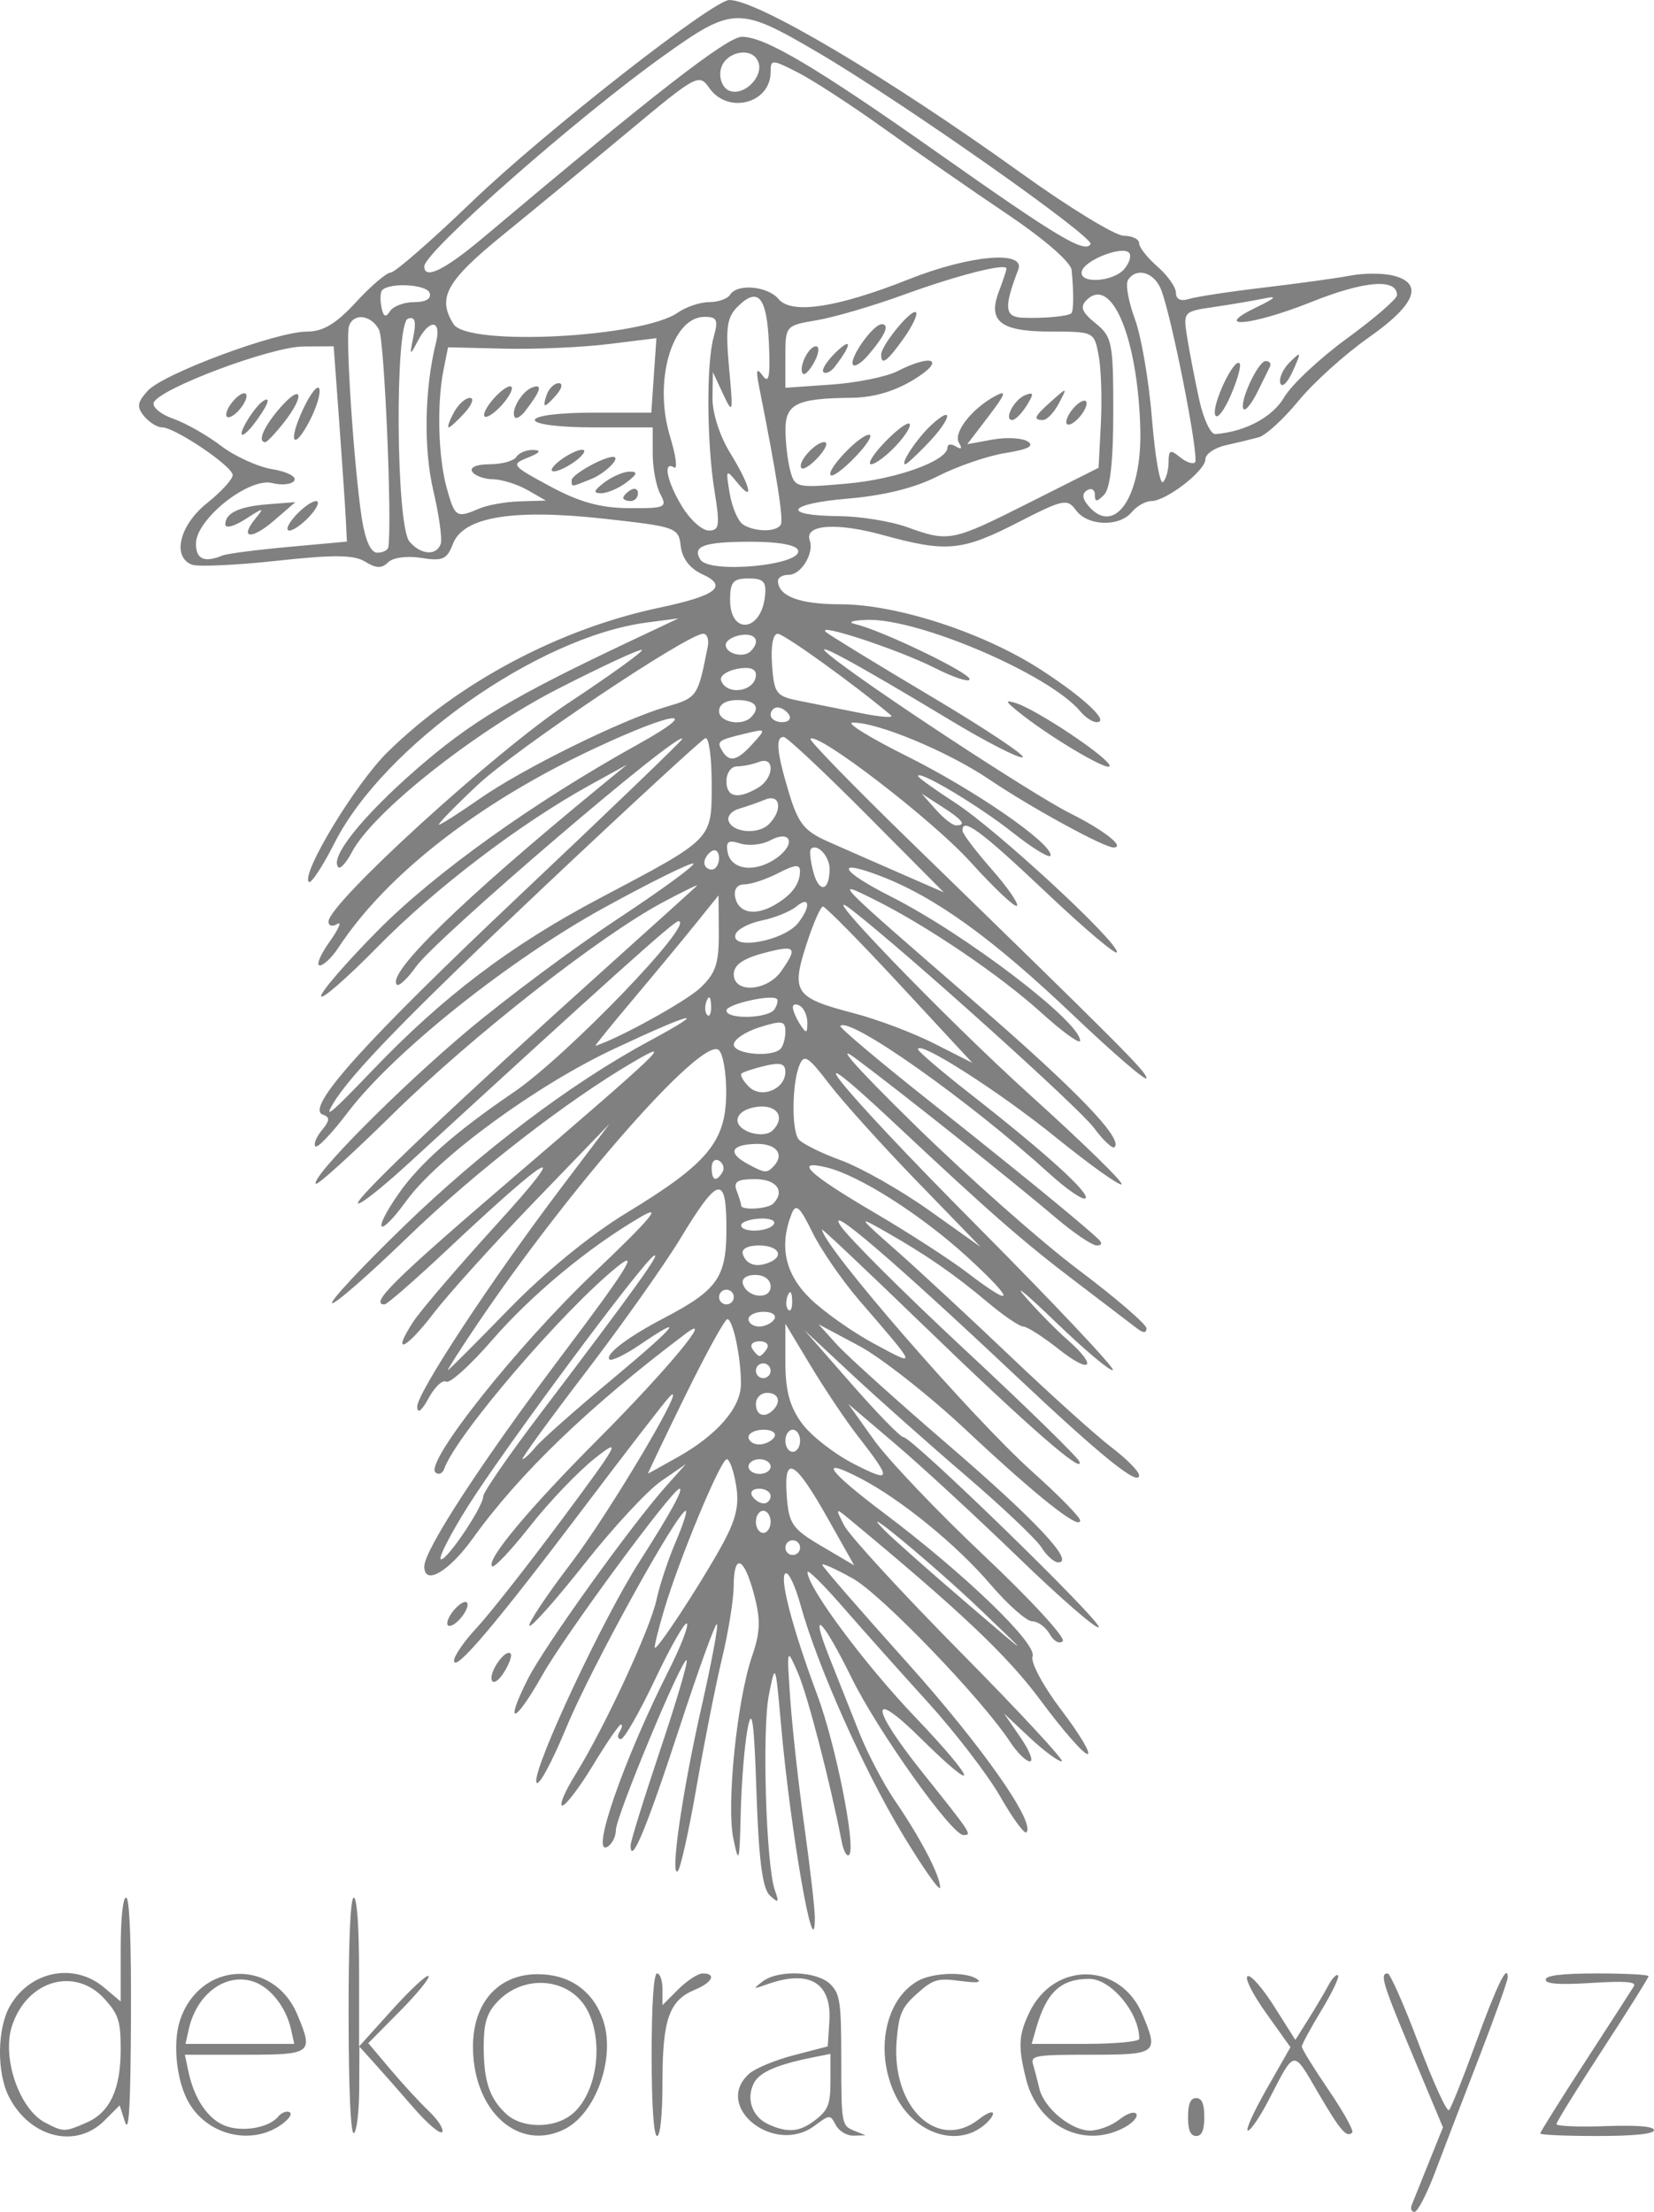 <?xml version="1.0" encoding="UTF-8"?>
<svg xmlns="http://www.w3.org/2000/svg" width="79.171mm" height="105.861mm" viewBox="-430.538 139.686 79.171 105.861">
    <path transform="matrix(-1,0,0,1,0,0)" style="stroke:none;fill:#808080;fill-rule:evenodd" d="M361.853,243.667C361.462,242.633,360.518,240.173,359.756,238.201C358.993,236.228,358.369,234.484,358.369,234.324C358.369,233.624,358.898,234.717,359.911,237.507C360.506,239.148,361.077,240.574,361.179,240.678C361.281,240.781,361.934,239.351,362.631,237.501C363.328,235.65,363.997,234.136,364.116,234.136C364.505,234.136,364.357,234.619,362.902,238.088L361.469,241.503L362.153,243.201C362.529,244.135,362.894,245.045,362.965,245.223C363.035,245.401,362.974,245.547,362.829,245.547C362.683,245.547,362.244,244.701,361.853,243.667z"/>
    <path transform="matrix(-1,0,0,1,0,0)" style="stroke:none;fill:#808080;fill-rule:evenodd" d="M351.367,241.638C351.367,241.455,352.163,241.389,353.702,241.444C354.986,241.49,356.036,241.446,356.036,241.346C356.036,241.246,355.043,239.642,353.831,237.782C352.619,235.921,351.627,234.339,351.627,234.267C351.627,234.195,352.735,234.136,354.09,234.136C355.763,234.136,356.554,234.231,356.554,234.432C356.554,234.641,355.909,234.687,354.352,234.59C352.743,234.49,352.198,234.533,352.329,234.748C352.427,234.911,353.477,236.535,354.661,238.359C355.845,240.182,356.813,241.728,356.813,241.795C356.813,241.862,355.588,241.916,354.09,241.916C352.328,241.916,351.367,241.818,351.367,241.638z"/>
    <path transform="matrix(-1,0,0,1,0,0)" style="stroke:none;fill:#808080;fill-rule:evenodd" d="M365.811,241.75C365.727,241.667,366.236,240.751,366.942,239.716C367.647,238.681,368.225,237.746,368.225,237.64C368.225,237.533,367.803,236.752,367.289,235.905C366.774,235.058,366.415,234.303,366.49,234.228C366.565,234.153,366.771,234.364,366.948,234.697C367.124,235.03,367.554,235.756,367.901,236.31L368.534,237.317L369.549,235.713C370.107,234.83,370.679,234.18,370.822,234.268C370.968,234.358,370.58,235.129,369.925,236.047L368.769,237.667L369.906,239.662C370.532,240.759,370.936,241.657,370.805,241.657C370.673,241.657,370.219,240.986,369.795,240.166C368.545,237.748,368.659,237.766,367.473,239.797C366.381,241.666,366.08,242.02,365.811,241.75z"/>
    <path transform="matrix(-1,0,0,1,0,0)" style="stroke:none;fill:#808080;fill-rule:evenodd" d="M372.893,241.008C372.893,240.375,373.01,240.101,373.282,240.101C373.553,240.101,373.671,240.375,373.671,241.008C373.671,241.642,373.553,241.916,373.282,241.916C373.01,241.916,372.893,241.642,372.893,241.008z"/>
    <path transform="matrix(-1,0,0,1,0,0)" style="stroke:none;fill:#808080;fill-rule:evenodd" d="M376.71,241.504C376.314,241.289,376.059,241,376.145,240.862C376.234,240.718,376.584,240.833,376.966,241.134C377.331,241.421,377.956,241.657,378.354,241.657C379.265,241.657,380.563,240.585,380.787,239.648C380.88,239.255,381.018,238.73,381.092,238.48C381.214,238.067,380.968,238.026,378.356,238.026C375.145,238.026,375.07,237.969,375.844,236.116C376.904,233.578,380.091,233.524,381.277,236.025C381.787,237.099,381.812,237.653,381.42,239.208C380.852,241.464,378.632,242.547,376.71,241.504M380.943,236.765C380.445,235.031,379.763,234.395,378.401,234.395C377.359,234.395,376.005,236.018,376.005,237.265C376.005,237.399,377.156,237.507,378.58,237.507L381.155,237.507L380.943,236.765"/>
    <path transform="matrix(-1,0,0,1,0,0)" style="stroke:none;fill:#808080;fill-rule:evenodd" d="M383.583,241.512C383.266,241.29,383.007,240.99,383.007,240.845C383.007,240.7,383.315,240.824,383.69,241.119C385.66,242.669,387.883,240.534,387.619,237.348C387.513,236.074,387.375,235.756,386.64,235.1C385.874,234.415,385.659,234.352,384.59,234.493C383.768,234.602,383.517,234.572,383.785,234.397C384.331,234.042,385.875,234.091,386.589,234.487C388.176,235.368,388.681,237.894,387.681,239.96C386.834,241.709,384.907,242.439,383.583,241.512z"/>
    <path transform="matrix(-1,0,0,1,0,0)" style="stroke:none;fill:#808080;fill-rule:evenodd" d="M389.685,241.649C390.245,241.424,390.269,241.287,390.269,238.294C390.269,235.519,390.326,235.116,390.787,234.655C391.42,234.021,393.298,233.948,394.044,234.526C394.514,234.891,394.499,234.899,393.818,234.656C391.798,233.934,390.719,234.578,390.839,236.431L390.917,237.626L392.543,238.05C393.438,238.283,394.401,238.683,394.683,238.939C396.419,240.51,393.482,242.855,391.558,241.433C390.81,240.88,390.805,240.88,390.528,241.397C390.373,241.688,389.998,241.909,389.676,241.9L389.102,241.883L389.685,241.649M393.764,241.353C394.539,241,394.842,240.114,394.442,239.368C394.169,238.857,393.326,238.493,391.63,238.154L390.787,237.985L390.787,239.283C390.787,240.377,390.895,240.667,391.471,241.119C392.248,241.731,392.809,241.788,393.764,241.353"/>
    <path transform="matrix(-1,0,0,1,0,0)" style="stroke:none;fill:#808080;fill-rule:evenodd" d="M398.827,239.31C398.827,236.337,398.507,235.426,397.283,234.919C396.439,234.569,396.228,234.136,396.902,234.136C397.127,234.136,397.652,234.477,398.069,234.894L398.827,235.652L398.827,234.894C398.827,234.477,398.944,234.136,399.086,234.136C399.248,234.136,399.346,235.606,399.346,238.026C399.346,240.447,399.248,241.916,399.086,241.916C398.931,241.916,398.827,240.875,398.827,239.31z"/>
    <path transform="matrix(-1,0,0,1,0,0)" style="stroke:none;fill:#808080;fill-rule:evenodd" d="M403.503,241.584C402.014,240.831,401.072,238.181,401.661,236.398C402.068,235.164,402.995,234.378,404.243,234.211C406.428,233.918,407.909,235.318,407.898,237.668C407.884,240.746,405.698,242.695,403.503,241.584M406.315,240.854C407.109,240.114,407.385,239.284,407.385,237.635C407.385,236.559,407.252,236.087,406.802,235.572C405.524,234.111,403.214,234.309,402.393,235.951C401.61,237.52,402.002,239.964,403.187,240.896C404.048,241.573,405.565,241.553,406.315,240.854"/>
    <path transform="matrix(-1,0,0,1,0,0)" style="stroke:none;fill:#808080;fill-rule:evenodd" d="M409.37,241.722C409.287,241.587,409.576,241.138,410.012,240.724C410.448,240.31,411.279,239.409,411.857,238.721L412.91,237.472L411.394,235.94C410.561,235.098,409.945,234.342,410.027,234.26C410.109,234.179,410.89,234.904,411.763,235.871L413.35,237.63L413.35,234.067C413.35,231.902,413.45,230.505,413.606,230.505C413.766,230.505,413.858,232.635,413.852,236.218C413.847,239.765,413.75,241.873,413.597,241.779C413.461,241.695,413.347,240.729,413.343,239.632L413.335,237.637L412.629,238.42C412.241,238.851,411.383,239.825,410.723,240.585C410.062,241.345,409.454,241.856,409.37,241.722z"/>
    <path transform="matrix(-1,0,0,1,0,0)" style="stroke:none;fill:#808080;fill-rule:evenodd" d="M417.151,241.426C416.745,241.159,416.528,240.869,416.668,240.783C416.808,240.696,417.06,240.791,417.229,240.995C417.679,241.537,418.986,241.749,419.801,241.411C420.6,241.08,421.241,240.126,421.51,238.869L421.69,238.026L418.817,238.026C415.602,238.026,415.527,237.969,416.301,236.116C417.444,233.38,420.987,233.547,421.922,236.381C422.288,237.489,422.085,239.333,421.486,240.346C420.591,241.862,418.574,242.364,417.151,241.426M421.499,236.794C421.117,235.091,419.695,234.067,418.369,234.54C417.578,234.821,416.844,235.764,416.612,236.794L416.452,237.507L419.056,237.507L421.659,237.507L421.499,236.794"/>
    <path transform="matrix(-1,0,0,1,0,0)" style="stroke:none;fill:#808080;fill-rule:evenodd" d="M424.269,236.275C424.252,232.584,424.336,230.505,424.502,230.505C424.657,230.505,424.761,231.507,424.761,232.992L424.761,235.479L425.559,234.807C426.988,233.605,429.078,234.01,430.051,235.676C430.679,236.751,430.705,238.889,430.104,240.051C429.095,242.001,426.906,242.545,425.544,241.183L424.811,240.449L424.553,241.248C424.365,241.831,424.288,240.491,424.269,236.275M428.37,241.279C429.615,240.636,430.463,238.161,429.961,236.639C429.238,234.447,426.929,233.792,425.513,235.378C424.86,236.109,424.761,236.424,424.761,237.784C424.761,239.683,425.28,240.791,426.399,241.277C427.446,241.733,427.493,241.733,428.37,241.279"/>
    <path transform="matrix(-1,0,0,1,0,0)" style="stroke:none;fill:#808080;fill-rule:evenodd" d="M391.534,231.463C391.534,231.048,391.761,229.077,392.038,227.083C392.316,225.089,392.619,222.346,392.712,220.988C392.882,218.527,392.88,218.523,392.344,219.753C391.884,220.807,390.802,224.977,390.251,227.819C390.162,228.279,390.001,228.567,389.894,228.46C389.55,228.116,390.533,223.18,391.417,220.811C392.609,217.616,393.247,215.178,392.94,214.988C392.797,214.9,392.474,215.579,392.221,216.497C391.429,219.375,389.193,224.396,387.33,227.481C386.344,229.113,385.538,230.256,385.538,230.021C385.538,229.455,386.463,227.677,387.693,225.878C388.242,225.075,389.013,223.607,389.407,222.615C389.801,221.623,390.443,220.007,390.833,219.024C391.82,216.539,391.192,217.116,389.77,220C388.509,222.558,384.981,227.513,384.422,227.513C383.996,227.513,384.02,227.476,386.384,224.515C388.879,221.39,388.944,220.435,386.497,222.852C383.562,225.75,383.742,224.997,386.731,221.867C389.153,219.333,391.887,215.652,391.887,214.926C391.887,214.775,391.133,215.517,390.212,216.576C389.29,217.635,387.457,219.69,386.138,221.142C384.819,222.595,383.255,224.631,382.661,225.669C382.068,226.706,381.504,227.477,381.409,227.382C380.951,226.924,383.562,223.214,387.177,219.189C389.38,216.736,391.182,214.659,391.182,214.573C391.182,214.487,390.523,214.784,389.718,215.233C388.348,215.998,383.536,220.996,382.184,223.059C381.85,223.569,381.425,223.986,381.241,223.986C381.056,223.986,381.259,223.47,381.692,222.84L382.48,221.693L381.259,222.84C380.587,223.47,379.893,223.986,379.716,223.986C379.54,223.986,381.709,221.645,384.537,218.783C387.364,215.922,389.88,213.183,390.128,212.698C390.559,211.856,390.549,211.841,389.91,212.37C384.563,216.797,382.304,218.937,380.722,221.076C379.682,222.482,378.675,223.633,378.484,223.633C378.293,223.633,378.85,222.695,379.722,221.548C380.604,220.389,381.221,219.24,381.113,218.959C380.884,218.361,384.341,215.027,388.213,212.113C390.939,210.061,391.409,209.376,389.365,210.433C387.43,211.434,384.754,213.614,383.137,215.506C382.302,216.484,381.397,217.284,381.127,217.284C380.856,217.284,380.48,217.56,380.291,217.898C380.102,218.236,379.821,218.387,379.668,218.233C379.514,218.08,381.208,216.238,383.433,214.14C385.658,212.042,388.031,209.55,388.706,208.602L389.934,206.878L387.656,208.818C386.403,209.885,383.749,212.334,381.759,214.26C379.768,216.187,378.052,217.675,377.945,217.569C377.737,217.361,386.877,208.466,387.299,208.466C387.438,208.466,388.56,207.315,389.791,205.908L392.031,203.351L389.755,205.474C388.502,206.641,386.049,208.821,384.303,210.317C382.557,211.813,380.929,213.358,380.685,213.75C380.441,214.141,380.08,214.462,379.883,214.462C379.07,214.462,380.956,212.45,385.147,208.843C387.593,206.738,389.991,204.577,390.476,204.041L391.358,203.066L389.433,204.09C388.374,204.654,386.055,206.477,384.28,208.142C380.903,211.308,378.836,212.947,378.836,212.458C378.836,212.299,379.856,211.257,381.103,210.142C383.99,207.561,391.133,199.341,391.19,198.535C391.195,198.468,389.013,200.529,386.34,203.115C381.402,207.894,378.615,210.328,378.871,209.639C378.949,209.429,381.406,207.028,384.332,204.305C387.257,201.582,389.944,198.904,390.303,198.354C391.054,197.202,387.796,199.992,381.871,205.573C377.799,209.409,376.014,210.848,376.014,210.295C376.014,210.111,376.609,209.508,377.337,208.955C378.064,208.402,380.247,206.437,382.187,204.589C384.127,202.741,386.587,200.46,387.654,199.52C389.473,197.918,389.506,197.862,388.183,198.615C386.198,199.746,384.872,200.662,383.27,202.009C382.507,202.65,381.737,203.175,381.557,203.175C381.377,203.175,380.612,203.664,379.857,204.262C378.303,205.493,377.964,205.103,379.453,203.799C379.987,203.332,380.897,202.405,381.475,201.739C382.054,201.074,381.383,201.631,379.986,202.979C378.588,204.326,377.366,205.35,377.27,205.254C377.174,205.158,380.106,202.048,383.786,198.344C390.466,191.619,392.915,188.574,387.742,193.424C383.117,197.762,381.574,199.11,379.012,201.055C377.654,202.086,376.345,203.083,376.102,203.272C375.815,203.494,375.661,203.49,375.661,203.261C375.661,203.067,377.13,201.804,378.924,200.454C380.719,199.105,384.25,195.979,386.772,193.507C389.562,190.773,390.652,189.542,389.554,190.362C387.287,192.057,382.048,196.228,379.997,197.972C379.141,198.699,378.26,199.295,378.039,199.295C377.788,199.295,377.763,199.176,377.972,198.981C378.818,198.188,381.927,195.649,385.996,192.426C388.439,190.491,390.382,188.853,390.314,188.786C389.857,188.329,384.172,192.346,380.308,195.856C379.469,196.618,378.691,197.15,378.578,197.038C378.345,196.805,380.497,194.855,384.109,192.029C385.477,190.959,386.596,190.003,386.596,189.905C386.596,189.444,382.728,191.913,380.026,194.099C378.371,195.438,376.941,196.459,376.849,196.367C376.757,196.275,378.714,194.366,381.198,192.124C385.313,188.409,391.894,181.579,389.75,183.248C387.13,185.287,378.881,192.711,378.178,193.662C377.73,194.269,377.284,194.685,377.187,194.588C376.78,194.181,378.967,191.908,383.774,187.739C390.695,181.739,390.686,181.747,388.713,182.727C386.186,183.981,382.695,186.344,380.688,188.16C379.669,189.082,378.836,189.683,378.836,189.496C378.836,188.582,384.325,184.4,387.894,182.595C390.3,181.379,390.637,180.76,388.439,181.595C385.799,182.599,383.067,184.565,379.184,188.257C377.247,190.099,375.661,191.464,375.661,191.29C375.661,190.985,376.69,189.953,387.031,179.892C389.695,177.299,391.816,175.12,391.745,175.049C391.399,174.703,385.904,178.929,384.09,180.935C382.959,182.186,381.956,183.132,381.861,183.037C381.766,182.941,382.309,182.156,383.069,181.291C383.828,180.426,384.456,179.599,384.465,179.453C384.504,178.765,383.595,179.434,380.463,182.398C378.598,184.163,377.072,185.45,377.072,185.258C377.072,184.714,382.845,179.384,384.822,178.103C385.798,177.471,386.596,176.898,386.596,176.829C386.596,176.511,383.713,178.229,382.074,179.524C381.069,180.319,380.247,180.812,380.247,180.619C380.247,180.003,383.901,177.486,387.148,175.867C388.882,175.002,390.047,174.285,389.738,174.273C388.592,174.227,385.158,175.654,383.174,176.998C381.249,178.304,377.7,180.247,377.24,180.247C376.644,180.247,377.688,179.422,379.302,178.617C381.096,177.723,389.097,172.465,390.829,171.042C391.885,170.174,389.708,171.347,385.053,174.155C383.331,175.194,381.772,175.993,381.588,175.932C381.405,175.871,383.37,174.564,385.954,173.026C388.538,171.489,390.805,170.103,390.99,169.946C391.586,169.441,387.538,170.771,385.802,171.65C384.881,172.117,384.127,172.361,384.127,172.192C384.127,171.878,388.329,169.854,389.594,169.559C390.001,169.464,389.765,169.377,389.039,169.353C386.571,169.273,380.29,171.97,378.82,173.741C378.587,174.021,378.238,174.25,378.044,174.25C377.398,174.25,378.635,173.087,380.708,171.743C383.452,169.964,387.612,168.607,390.319,168.607C392.271,168.607,393.298,168.218,393.298,167.478C393.298,167.323,393.066,167.196,392.781,167.196C392.189,167.196,391.558,166.161,391.778,165.55C392.051,164.792,390.506,164.678,388.277,165.293C385.232,166.133,384.494,166.064,381.816,164.691C379.639,163.574,379.453,163.535,379.032,164.11C378.48,164.866,376.963,164.916,376.367,164.198C376.125,163.907,375.703,163.668,375.428,163.668C374.72,163.668,372.84,162.215,372.84,161.669C372.84,161.418,372.403,161.116,371.869,160.997C371.336,160.878,370.624,160.706,370.288,160.615C369.951,160.524,369.093,159.738,368.379,158.867C367.666,157.997,366.156,156.635,365.023,155.84C362.775,154.263,362.373,153.248,363.849,152.877C364.337,152.755,365.25,152.753,365.878,152.873C366.506,152.993,368.368,153.251,370.016,153.446C371.665,153.64,373.292,153.888,373.632,153.996C374.019,154.119,374.25,154.009,374.25,153.703C374.25,153.434,374.647,152.869,375.132,152.447C375.617,152.025,376.014,151.52,376.014,151.325C376.014,151.13,376.345,150.97,376.749,150.97C377.153,150.97,379.358,149.624,381.649,147.978C388.022,143.4,394.261,139.698,395.623,139.686C396.398,139.679,404.506,146.029,407.936,149.329C409.877,151.196,411.629,152.725,411.831,152.728C412.033,152.731,412.782,153.369,413.496,154.145C414.452,155.185,415.069,155.556,415.844,155.556C417.309,155.556,422.726,157.57,423.469,158.391C423.971,158.946,424.002,159.167,423.639,159.605C423.394,159.9,423.007,160.141,422.779,160.141C422.16,160.141,419.4,162.006,419.4,162.424C419.4,162.624,419.956,163.23,420.635,163.772C421.944,164.816,422.315,166.341,421.351,166.711C421.066,166.821,419.238,166.737,417.288,166.525C414.551,166.227,413.587,166.237,413.054,166.57C412.536,166.894,412.263,166.901,411.96,166.599C411.73,166.368,411.049,166.278,410.372,166.388C409.355,166.553,409.142,166.459,408.861,165.722C408.367,164.421,405.993,164.027,401.587,164.516C398.165,164.895,398.057,164.934,397.953,165.827C397.885,166.414,397.514,166.898,396.929,167.165C395.662,167.742,396.237,168.192,398.98,168.771C403.768,169.782,408.588,172.344,411.993,175.689C413.522,177.191,416.139,181.51,415.754,181.895C415.651,181.998,415.095,181.153,414.518,180.018C412.159,175.371,404.779,170.164,399.588,169.482L398.06,169.281L400.353,170.364C406.022,173.041,408.011,174.235,410.652,176.543C413.234,178.8,414.781,180.751,414.339,181.193C414.243,181.289,413.952,180.961,413.692,180.465C412.693,178.56,407.796,174.682,403.819,172.648C401.686,171.557,399.883,170.722,399.812,170.793C399.742,170.864,401.326,172.006,403.333,173.332C406.81,175.628,414.815,182.924,414.815,183.797C414.815,184.002,414.625,184.051,414.393,183.908C414.161,183.764,414.33,184.152,414.769,184.769C415.209,185.386,415.417,185.891,415.232,185.891C415.047,185.891,414.647,185.511,414.344,185.048C412.053,181.552,407.631,178.107,402.116,175.523C398.189,173.683,396.82,173.545,400,175.31C404.997,178.084,409.704,181.451,412.434,184.204C413.937,185.721,415.168,187.141,415.168,187.359C415.168,187.578,413.937,186.504,412.432,184.972C409.704,182.194,405.636,179.098,402.293,177.256L400.529,176.283L401.764,177.295C408.429,182.758,412.061,186.293,411.541,186.813C411.444,186.91,411.032,186.523,410.626,185.953C409.647,184.577,397.884,174.519,397.884,175.057C397.884,175.129,401.336,178.45,405.556,182.435C413.166,189.624,415.963,192.737,415.08,193.035C414.737,193.15,414.748,193.316,415.13,193.778C415.4,194.106,415.54,194.454,415.441,194.553C415.342,194.652,414.645,193.92,413.892,192.927C411.706,190.044,406.16,185.619,401.594,183.114C399.342,181.878,397.43,180.936,397.346,181.019C397.263,181.103,398.897,182.296,400.978,183.669C403.059,185.043,406.277,187.438,408.13,188.991C411.432,191.76,415.696,196.062,415.416,196.342C415.337,196.42,413.678,194.915,411.727,192.997C407.955,189.287,401.848,184.498,398.829,182.881C397.824,182.343,397.081,181.982,397.178,182.079C397.275,182.176,399.18,183.896,401.411,185.901C408.434,192.212,413.404,196.92,413.404,197.26C413.404,197.441,412.308,196.584,410.97,195.355C401.395,186.569,398.281,183.774,398.068,183.774C397.188,183.774,403.407,190.234,405.953,191.965C408.748,193.864,410.459,195.376,411.473,196.839C412.764,198.701,412.418,198.987,411.087,197.159C409.566,195.07,404.871,191.634,401.152,189.888C397.314,188.087,396.477,187.903,399.477,189.52C403.187,191.521,407.473,194.756,411.201,198.37C413.191,200.299,414.74,201.956,414.643,202.053C414.547,202.149,412.919,200.731,411.026,198.9C407.789,195.77,403.377,192.348,400.176,190.485C398.238,189.357,398.803,189.896,406.261,196.29C411.682,200.937,412.87,202.116,412.13,202.116C412.012,202.116,410.669,200.944,409.146,199.512C404.109,194.773,403.077,194.232,406.729,198.244C408.588,200.286,410.395,202.394,410.746,202.929C411.83,204.584,411.139,204.31,409.79,202.55C409.087,201.632,406.904,199.215,404.937,197.178L401.363,193.474L403.632,196.473C407.013,200.939,410.584,206.366,410.568,207.014C410.559,207.369,410.354,207.215,410.022,206.603C409.73,206.064,409.352,205.709,409.182,205.813C409.012,205.918,408.028,205.03,406.994,203.839C405.073,201.626,402.339,199.363,399.824,197.903C398.797,197.307,399.423,198.045,402.116,200.609C405.793,204.108,410.214,209.674,409.697,210.155C409.549,210.293,409.359,210.216,409.276,209.985C408.693,208.355,403.553,202.363,400.952,200.281C399.934,199.465,400.571,200.48,403.598,204.495C407.467,209.629,410.229,213.863,410.229,214.66C410.229,215.594,409.055,214.913,407.904,213.312C405.673,210.206,402.318,206.98,397.721,203.519C396.255,202.415,398.6,205.244,401.88,208.537C405.249,211.918,407.281,214.353,406.982,214.652C406.889,214.746,406.073,213.882,405.169,212.732C404.266,211.582,402.87,210.121,402.068,209.485C400.75,208.442,400.901,208.723,403.619,212.378C405.275,214.605,407.122,216.954,407.724,217.598C408.326,218.242,408.812,218.951,408.805,219.173C408.786,219.758,406.816,217.434,402.572,211.817C400.52,209.101,398.681,206.72,398.484,206.526C397.482,205.535,401.33,212.039,403.197,214.492C404.387,216.054,405.286,217.406,405.196,217.496C405.107,217.586,403.92,216.25,402.56,214.528C401.199,212.806,399.551,211.028,398.897,210.577L397.707,209.756L398.629,210.786C400.32,212.677,404.497,218.499,405.276,220.052C406.43,222.35,405.899,222.202,404.578,219.857C403.5,217.942,398.341,210.935,398.01,210.935C397.803,210.935,398.462,212.134,399.941,214.446C401.691,217.181,405.005,224.26,404.868,224.97C404.806,225.296,404.157,224.121,403.428,222.361C402.242,219.501,398.102,211.993,397.71,211.993C397.625,211.993,397.848,212.674,398.205,213.506C398.561,214.338,398.969,215.569,399.111,216.24C399.404,217.633,401.603,222.375,402.988,224.603C403.501,225.428,403.786,226.102,403.622,226.102C403.458,226.102,402.795,225.229,402.148,224.162C401.501,223.095,400.903,222.222,400.818,222.222C400.733,222.222,400.762,222.381,400.882,222.575C401.002,222.769,400.971,222.923,400.814,222.918C400.658,222.913,399.923,221.628,399.182,220.062C398.44,218.497,397.755,217.295,397.659,217.391C397.563,217.487,397.955,218.498,398.53,219.637C400.697,223.929,402.315,228.601,401.449,228.066C401.234,227.933,401.058,227.577,401.058,227.275C401.058,226.622,397.862,218.952,397.67,219.144C397.597,219.217,398.171,221.162,398.945,223.466C399.719,225.771,400.353,227.815,400.353,228.008C400.353,229.02,399.584,227.175,398.052,222.488C397.117,219.627,396.293,217.346,396.22,217.419C396.148,217.491,396.481,219.276,396.96,221.386C397.882,225.439,398.482,229.601,398.092,229.236C397.965,229.116,397.559,227.291,397.192,225.179C396.825,223.068,396.277,220.309,395.975,219.048C395.672,217.787,395.423,216.239,395.42,215.608C395.412,213.997,394.93,214.183,394.448,215.984C394.123,217.199,394.141,217.797,394.537,218.945C395.26,221.044,395.773,226.046,395.434,227.69C395.173,228.956,395.137,228.83,395.082,226.455C395.048,225,394.899,223.175,394.749,222.399C394.542,221.328,394.441,222.067,394.328,225.468C394.221,228.694,394.042,230.076,393.687,230.406C393.273,230.79,393.235,230.751,393.446,230.159C393.869,228.976,394.069,222.499,393.735,220.811C393.424,219.239,393.418,219.253,393.154,222.222C392.691,227.421,391.534,234.021,391.534,231.463M396.714,187.588C396.601,187.307,396.517,187.39,396.5,187.801C396.485,188.173,396.569,188.381,396.686,188.264C396.803,188.147,396.815,187.843,396.714,187.588M392.834,201.698C392.721,201.416,392.637,201.5,392.62,201.911C392.605,202.282,392.688,202.491,392.806,202.374C392.923,202.256,392.935,201.952,392.834,201.698M394.533,204.233C394.653,204.039,394.494,203.88,394.18,203.88C393.866,203.88,393.707,204.039,393.827,204.233C393.947,204.427,394.106,204.586,394.18,204.586C394.254,204.586,394.413,204.427,394.533,204.233M396.12,201.764C396.12,201.57,395.961,201.411,395.767,201.411C395.573,201.411,395.414,201.57,395.414,201.764C395.414,201.958,395.573,202.116,395.767,202.116C395.961,202.116,396.12,201.958,396.12,201.764M396.473,195.57C396.473,195.268,396.311,195.12,396.114,195.242C395.917,195.364,395.847,195.611,395.959,195.792C396.261,196.281,396.473,196.19,396.473,195.57M392.945,213.757C392.945,213.563,392.787,213.404,392.593,213.404C392.399,213.404,392.24,213.563,392.24,213.757C392.24,213.951,392.399,214.109,392.593,214.109C392.787,214.109,392.945,213.951,392.945,213.757M394.356,205.291C394.356,205.097,394.198,204.938,394.004,204.938C393.81,204.938,393.651,205.097,393.651,205.291C393.651,205.485,393.81,205.644,394.004,205.644C394.198,205.644,394.356,205.485,394.356,205.291M396.825,180.973C396.825,180.791,396.667,180.543,396.473,180.423C396.279,180.303,396.12,180.453,396.12,180.755C396.12,181.058,396.279,181.305,396.473,181.305C396.667,181.305,396.825,181.156,396.825,180.973M393.651,173.898C393.651,173.704,393.501,173.545,393.319,173.545C393.136,173.545,392.889,173.704,392.769,173.898C392.649,174.092,392.798,174.25,393.101,174.25C393.403,174.25,393.651,174.092,393.651,173.898M394.533,211.287C394.653,211.093,394.503,210.935,394.201,210.935C393.898,210.935,393.651,211.093,393.651,211.287C393.651,211.481,393.8,211.64,393.983,211.64C394.165,211.64,394.413,211.481,394.533,211.287M392.587,187.898C392.59,187.741,392.434,187.711,392.24,187.831C392.046,187.951,391.89,188.317,391.893,188.645C391.897,189.159,391.945,189.168,392.24,188.713C392.428,188.422,392.584,188.055,392.587,187.898M392.945,208.642C392.945,208.351,392.787,208.113,392.593,208.113C392.399,208.113,392.24,208.351,392.24,208.642C392.24,208.933,392.399,209.171,392.593,209.171C392.787,209.171,392.945,208.933,392.945,208.642M394.356,212.522C394.356,212.231,394.198,211.993,394.004,211.993C393.81,211.993,393.651,212.231,393.651,212.522C393.651,212.813,393.81,213.051,394.004,213.051C394.198,213.051,394.356,212.813,394.356,212.522M394.709,209.877C394.709,209.683,394.471,209.524,394.18,209.524C393.889,209.524,393.651,209.683,393.651,209.877C393.651,210.071,393.889,210.229,394.18,210.229C394.471,210.229,394.709,210.071,394.709,209.877M385.748,178.429L386.42,177.669L385.45,178.293C384.45,178.937,384.26,179.189,384.778,179.189C384.942,179.189,385.378,178.847,385.748,178.429M394.709,208.466C394.709,208.272,394.382,208.113,393.983,208.113C393.583,208.113,393.355,208.272,393.474,208.466C393.594,208.66,393.921,208.818,394.201,208.818C394.48,208.818,394.709,208.66,394.709,208.466M394.709,202.822C394.709,202.628,394.382,202.469,393.983,202.469C393.583,202.469,393.355,202.628,393.474,202.822C393.594,203.016,393.921,203.175,394.201,203.175C394.48,203.175,394.709,203.016,394.709,202.822M395.061,198.325C395.061,198.179,394.666,198.037,394.182,198.009C393.698,197.981,393.39,198.1,393.498,198.274C393.733,198.655,395.062,198.698,395.061,198.325M394.356,206.878C394.356,206.587,394.118,206.349,393.827,206.349C393.276,206.349,393.127,206.766,393.533,207.172C393.939,207.578,394.356,207.429,394.356,206.878M394.974,201.146C395.06,200.888,394.817,200.705,394.386,200.705C393.952,200.705,393.651,200.933,393.651,201.26C393.651,201.909,394.751,201.814,394.974,201.146M395.8,170.547C395.797,170.353,395.471,170.143,395.076,170.081C394.366,169.97,394.121,170.371,394.604,170.853C394.947,171.196,395.805,170.976,395.8,170.547M394.981,199.713C395.065,199.462,394.756,199.295,394.209,199.295C393.263,199.295,392.969,199.81,393.739,200.118C394.349,200.362,394.815,200.21,394.981,199.713M391.723,180.318C391.431,180.026,390.829,180.665,390.829,181.267C390.829,182.345,391.331,182.452,391.603,181.433C391.747,180.897,391.8,180.395,391.723,180.318M396.024,172.244C396.093,172.038,395.746,171.792,395.253,171.698C394.671,171.587,394.356,171.685,394.356,171.977C394.356,172.785,395.769,173.011,396.024,172.244M395.958,175.638C396.25,175.166,396.181,175.112,394.895,174.803C393.852,174.552,393.85,174.555,394.509,175.282C395.25,176.102,395.616,176.191,395.958,175.638M396.12,173.721C396.12,173.392,395.787,173.192,395.238,173.192C394.382,173.192,394.112,173.536,394.591,174.015C395.035,174.459,396.12,174.25,396.12,173.721M395.767,188.047C395.767,187.751,393.613,187.26,393.351,187.496C393.283,187.557,393.332,187.777,393.46,187.984C393.74,188.436,395.767,188.492,395.767,188.047M388.183,212.943C389.76,211.344,385.829,214.599,383.566,216.767C381.144,219.086,381.149,219.084,384.303,216.38C386.049,214.883,387.795,213.336,388.183,212.943M394.732,195.402C395.725,194.871,395.568,194.468,394.356,194.434C393.364,194.405,392.954,194.953,393.533,195.532C393.843,195.841,393.929,195.832,394.732,195.402M412.243,153.572C411.867,153.195,410.118,153.297,409.974,153.704C409.876,153.981,410.148,154.145,410.708,154.145C411.198,154.145,411.723,154.343,411.876,154.586C412.076,154.905,412.188,154.849,412.28,154.382C412.351,154.027,412.334,153.663,412.243,153.572M395.238,193.298C395.238,192.983,394.846,192.724,394.268,192.657C393.33,192.549,392.934,193.169,393.548,193.783C393.979,194.214,395.238,193.853,395.238,193.298M395.041,191.063C394.955,190.989,394.449,190.823,393.915,190.695C393.192,190.522,392.945,190.594,392.945,190.981C392.945,191.816,394.091,192.288,394.688,191.699C394.967,191.424,395.126,191.138,395.041,191.063M378.748,152.646C378.573,152.118,376.832,151.446,376.5,151.778C376.371,151.906,376.467,152.253,376.712,152.549C377.256,153.203,378.96,153.284,378.748,152.646M395.062,197.383C395.062,197.302,395.158,196.985,395.276,196.678C395.443,196.243,395.248,196.12,394.394,196.12C393.363,196.12,392.938,196.701,393.533,197.296C393.789,197.551,395.062,197.624,395.062,197.383M395.767,177.072C395.767,176.684,395.542,176.367,395.267,176.367C394.992,176.367,394.516,176.27,394.209,176.153C393.429,175.853,393.48,176.938,394.268,177.397C395.231,177.958,395.767,177.842,395.767,177.072M395.666,178.969C395.737,178.751,395.512,178.492,395.164,178.392C394.817,178.292,394.255,178.096,393.915,177.956C393.183,177.655,393.06,178.457,393.735,179.132C394.247,179.644,395.478,179.54,395.666,178.969M395.414,189.681C395.414,189.437,394.859,189.064,394.18,188.851C393.105,188.515,392.945,188.542,392.945,189.059C392.945,189.386,393.051,189.759,393.18,189.888C393.601,190.309,395.414,190.14,395.414,189.681M396.05,143.077C395.923,142.181,394.545,141.857,394.24,142.652C393.973,143.348,394.924,144.299,395.62,144.032C395.924,143.915,396.111,143.5,396.05,143.077M395.708,180.477C395.806,179.962,395.681,179.874,395.107,180.056C394.709,180.183,394.069,180.118,393.686,179.913C392.671,179.37,392.415,180.082,393.38,180.762C394.387,181.472,395.545,181.33,395.708,180.477M395.329,184.401C395.25,184.163,394.682,183.866,394.068,183.74C393.453,183.614,392.711,183.313,392.418,183.071C391.776,182.537,391.715,183.065,392.328,183.853C393.003,184.722,395.594,185.194,395.329,184.401M395.591,168.401C395.591,167.539,395.448,167.372,394.709,167.372C393.981,167.372,393.844,167.524,393.924,168.239C394.113,169.932,395.591,170.076,395.591,168.401M395.414,186.316C395.414,185.876,394.985,185.569,394.004,185.307C392.447,184.892,392.331,185.008,393.142,186.165C393.822,187.136,395.414,187.243,395.414,186.316M395.348,182.624C395.421,182.245,395.248,182.011,394.894,182.011C394.579,182.011,393.853,181.768,393.281,181.472C392.484,181.06,392.241,181.04,392.245,181.384C392.253,182.01,392.647,182.53,393.474,183.005C394.41,183.542,395.202,183.38,395.348,182.624M397.016,166.467C397.415,165.821,396.85,165.619,394.626,165.614C393.29,165.61,392.423,165.765,392.337,166.022C392.099,166.737,396.586,167.164,397.016,166.467M392.879,211.286C393.029,209.267,392.496,209.554,390.929,212.334L389.649,214.606L391.209,213.687C392.614,212.86,392.78,212.62,392.879,211.286M408.158,211.805C406.441,209.066,399.827,200.153,399.246,199.793C398.82,199.53,400.2,201.45,404.659,207.324C406.171,209.315,407.407,211.104,407.407,211.3C407.407,211.809,409.24,214.51,409.446,214.305C409.54,214.21,408.961,213.085,408.158,211.805M384.227,200.605C385.062,199.968,387.047,198.683,388.639,197.75C391.836,195.876,392.592,195.166,390.97,195.56C389.398,195.942,386.39,197.864,384.182,199.896C381.926,201.972,381.95,202.343,384.227,200.605M392.24,173.236C393.393,173.009,393.482,172.895,393.583,171.505C393.648,170.609,393.54,170.018,393.311,170.018C393.013,170.018,389.655,172.435,387.891,173.919C387.73,174.055,388.365,174.011,389.302,173.822C390.239,173.634,391.561,173.37,392.24,173.236M392.152,207.81C392.736,207.015,392.945,206.244,392.945,204.885L392.945,203.04L391.724,205.068C391.052,206.183,390.047,207.682,389.491,208.398C387.833,210.53,387.85,210.674,389.647,209.76C390.588,209.282,391.715,208.404,392.152,207.81M398.75,216.738C398.026,214.296,396.041,209.524,395.749,209.524C395.616,209.524,395.414,210.094,395.301,210.791C395.142,211.769,395.313,212.448,396.049,213.766C397.097,215.645,399.075,218.654,399.193,218.551C399.235,218.515,399.035,217.699,398.75,216.738M391.754,201.84C392.96,200.668,393.255,199.323,392.646,197.78C392.442,197.264,392.258,197.428,391.654,198.661C391.246,199.495,390.229,200.97,389.393,201.94C386.588,205.196,386.617,205.111,388.668,204.013C389.71,203.455,391.099,202.477,391.754,201.84M400.274,187.562C399.25,186.347,397.902,184.72,397.278,183.946L396.144,182.54L396.132,184.33C396.122,185.806,396.279,186.271,397.029,186.976C397.709,187.616,400.937,189.398,402.037,189.74C402.091,189.757,401.297,188.777,400.274,187.562M397.757,206.527C396.759,204.491,395.844,202.824,395.723,202.823C395.45,202.822,395.058,204.707,395.073,205.952C395.086,207.067,396.215,208.365,398.089,209.42C398.849,209.848,399.493,210.205,399.52,210.214C399.548,210.222,398.754,208.563,397.757,206.527M378.457,163.876C378.74,163.536,378.753,163.306,378.5,163.15C378.297,163.024,378.13,163.121,378.13,163.365C378.13,163.721,378.042,163.721,377.69,163.369C377.395,163.075,377.249,161.749,377.249,159.387C377.249,156.072,377.303,155.803,378.099,155.158C378.755,154.626,378.853,154.374,378.53,154.05C377.332,152.852,376.076,155.851,375.956,160.197C375.865,163.453,377.191,165.402,378.457,163.876M376.217,154.947C376.522,154.127,376.671,153.293,376.548,153.095C376.161,152.468,375.306,152.702,374.969,153.527C374.469,154.748,373.12,161.597,373.336,161.814C373.442,161.919,373.77,161.805,374.066,161.559C374.516,161.185,374.603,161.225,374.603,161.803C374.603,162.182,374.722,162.613,374.868,162.759C375.013,162.906,375.251,161.543,375.397,159.732C375.542,157.92,375.911,155.767,376.217,154.947M390.923,179.956C392.042,179.458,392.334,179.091,392.775,177.626C393.36,175.681,393.428,174.956,393.027,174.956C392.878,174.956,391.093,176.63,389.059,178.675L385.362,182.394L387.478,181.47C388.642,180.962,390.192,180.281,390.923,179.956M410.942,165.6C411.587,164.823,411.646,155.151,411.008,154.935C410.677,154.824,410.606,155.058,410.75,155.786C410.938,156.735,410.927,156.746,410.535,155.996C409.98,154.932,409.393,154.985,409.666,156.076C410.217,158.27,410.271,161.14,409.799,163.155C409.524,164.328,409.363,165.478,409.441,165.712C409.637,166.302,410.407,166.244,410.942,165.6M390.3,195.213C391.27,194.859,392.18,194.402,392.323,194.198C392.651,193.729,392.626,191.568,392.282,190.694C392.054,190.113,391.872,190.225,390.838,191.575C390.187,192.426,388.292,194.527,386.626,196.245L383.598,199.368L386.067,197.612C387.425,196.647,389.33,195.567,390.3,195.213M413.225,164.462C413.598,161.99,414.009,155.8,413.833,155.291C413.612,154.649,412.776,154.752,412.395,155.467C412.137,155.951,411.763,164.708,411.95,165.873C411.974,166.019,412.213,166.138,412.482,166.138C412.795,166.138,413.062,165.533,413.225,164.462M397.887,163.933C398.614,162.742,398.823,161.718,398.271,162.06C398.096,162.168,398.183,161.503,398.464,160.581C399.269,157.94,398.378,154.85,396.811,154.85C396.212,154.85,396.147,154.995,396.378,155.82C396.734,157.094,396.71,160.9,396.331,163.228C396.069,164.833,396.106,165.079,396.609,165.079C396.928,165.079,397.503,164.563,397.887,163.933M389.665,188.18C392.486,187.445,392.672,187.18,391.95,184.925C391.624,183.909,391.263,183.076,391.148,183.074C391.032,183.071,389.375,184.753,387.466,186.812L383.996,190.555L385.819,189.631C386.822,189.122,388.552,188.47,389.665,188.18M407.705,177.282C405.848,175.531,397.629,170.018,396.876,170.018C396.69,170.018,396.594,170.295,396.661,170.635C397.141,173.061,397.148,173.072,398.669,173.52C400.81,174.152,405.508,176.47,407.584,177.919C408.554,178.596,409.427,179.153,409.524,179.156C409.621,179.16,408.803,178.317,407.705,177.282M402.515,205.379C400.772,203.1,398.728,200.212,397.971,198.962C396.153,195.959,395.767,195.878,395.767,198.498C395.767,200.829,396.186,201.426,398.765,202.774C400.478,203.669,401.596,204.518,401.365,204.749C401.271,204.843,400.617,204.527,399.91,204.047C397.635,202.501,398.134,203.112,401.309,205.759C403.014,207.181,404.627,208.609,404.893,208.934C405.16,209.258,405.446,209.524,405.53,209.524C405.614,209.524,404.257,207.659,402.515,205.379M394.968,164.792C395.208,164.64,395.497,163.968,395.611,163.298C395.806,162.148,395.787,162.119,395.263,162.766C394.411,163.818,394.609,162.955,395.582,161.376C396.089,160.551,396.443,159.451,396.433,158.73L396.415,157.496L395.921,158.554C395.456,159.549,395.439,159.473,395.639,157.298C395.814,155.383,395.745,154.879,395.239,154.372C394.255,153.388,393.834,153.875,393.733,156.113C393.661,157.697,393.731,158.073,394.025,157.672C394.325,157.261,394.364,157.379,394.201,158.201C393.345,162.505,393.023,164.567,393.169,164.804C393.388,165.157,394.404,165.15,394.968,164.792M373.136,158.818C373.337,157.897,373.594,156.57,373.707,155.869C373.911,154.597,373.909,154.595,372.405,154.375C371.577,154.253,370.503,154.071,370.018,153.969C369.376,153.835,369.472,153.946,370.37,154.379C372.626,155.465,370.617,155.28,367.77,154.14C365.224,153.121,363.668,152.996,363.668,153.812C363.668,153.99,364.74,154.918,366.049,155.873C367.359,156.828,368.716,158.097,369.064,158.693C369.625,159.652,370.926,160.349,372.363,160.462C372.587,160.48,372.934,159.74,373.136,158.818M368.656,157.447C368.233,156.502,368.242,156.475,368.799,157.02C369.126,157.34,369.33,157.795,369.252,158.03C369.173,158.265,368.905,158.003,368.656,157.447M370.358,158.465C370.092,157.932,369.818,157.377,369.749,157.231C369.68,157.086,369.772,156.966,369.954,156.966C370.326,156.966,371.262,159.015,371.006,159.27C370.916,159.361,370.624,158.998,370.358,158.465M371.624,158.604C371.3,157.855,371.111,157.166,371.206,157.072C371.475,156.803,372.548,159.082,372.371,159.548C372.284,159.777,371.948,159.352,371.624,158.604M407.709,203.086C403.269,196.507,397.021,189.39,396.155,189.925C395.942,190.057,395.771,190.989,395.777,191.996C395.789,194.326,396.658,195.374,400.529,197.723C402.258,198.773,404.444,200.558,406.173,202.335C407.725,203.929,409.04,205.246,409.096,205.262C409.152,205.278,408.528,204.299,407.709,203.086M414.593,192.504C413.735,191.072,410.991,188.253,404.448,182.082C400.395,178.259,396.943,175.079,396.776,175.015C396.609,174.95,396.473,175.917,396.473,177.165C396.473,179.906,396.347,179.777,401.847,182.685C406.11,184.94,409.316,187.367,412.698,190.901C414.669,192.959,415.066,193.296,414.593,192.504M410.229,152.435C410.229,151.747,402.904,145.303,398.765,142.35C395.449,139.983,395.168,139.978,391.367,142.209C387.342,144.572,378.136,151.046,378.337,151.372C378.614,151.82,379.896,151.056,385.538,147.079C391.446,142.914,393.918,141.446,395.022,141.446C395.721,141.446,399.193,144.139,407.383,151.037C409.253,152.611,410.229,153.091,410.229,152.435M421.158,165.697C421.148,164.527,418.625,162.526,417.511,162.805C417.04,162.924,416.562,162.869,416.448,162.684C416.333,162.499,416.807,162.255,417.5,162.143C418.193,162.031,419.302,161.526,419.963,161.021C420.625,160.517,421.649,159.935,422.239,159.73C422.83,159.524,423.253,159.178,423.181,158.961C422.962,158.304,417.566,156.277,416.013,156.269L414.566,156.261L414.301,159.877C414.156,161.865,414.013,163.968,413.985,164.55L413.933,165.608L416.719,165.861C418.251,166,419.679,166.186,419.893,166.274C420.762,166.633,421.164,166.449,421.158,165.697M419.048,159.259C418.798,158.959,418.674,158.634,418.771,158.537C418.868,158.44,419.151,158.606,419.4,158.907C419.65,159.207,419.774,159.532,419.677,159.629C419.58,159.726,419.297,159.56,419.048,159.259M418.44,160.053C417.751,159.161,417.516,158.614,417.933,158.872C418.351,159.13,419.186,160.494,418.927,160.494C418.847,160.494,418.628,160.295,418.44,160.053M415.697,164.374C415.346,163.986,415.217,163.668,415.411,163.668C415.605,163.668,416.051,163.986,416.402,164.374C416.753,164.762,416.882,165.079,416.688,165.079C416.494,165.079,416.048,164.762,415.697,164.374M415.701,159.797C415.384,159.184,415.183,158.508,415.254,158.294C415.325,158.081,415.666,158.501,416.011,159.228C416.779,160.848,416.505,161.351,415.701,159.797M416.957,159.917C415.927,158.608,416.065,157.992,417.119,159.191C417.904,160.084,418.236,160.847,417.839,160.847C417.756,160.847,417.359,160.428,416.957,159.917M417.413,164.594L416.402,163.719L417.672,163.817C419.094,163.926,419.753,164.234,419.753,164.788C419.753,164.993,419.317,164.876,418.783,164.529C417.919,163.967,417.867,163.964,418.304,164.497C419.105,165.474,418.505,165.539,417.413,164.594M409.153,163.051C409.564,161.57,409.634,159.017,409.308,157.387L409.092,156.308L406.398,156.372C404.916,156.408,402.672,156.31,401.411,156.154L399.118,155.871L399.24,157.653L399.363,159.436L402.15,159.436C403.774,159.436,404.938,159.583,404.938,159.788C404.938,159.994,403.762,160.141,402.116,160.141L399.295,160.141L399.295,161.399C399.295,162.091,399.13,162.964,398.929,163.339C398.589,163.974,398.693,164.02,400.428,164.007C401.798,163.997,402.801,163.72,404.209,162.962C406.054,161.969,406.094,161.917,405.268,161.587C404.689,161.356,404.604,161.237,405.006,161.222C405.334,161.209,405.7,161.358,405.82,161.552C405.94,161.746,406.514,161.905,407.096,161.905C407.712,161.905,408.063,162.052,407.936,162.257C407.817,162.452,407.371,162.616,406.946,162.623C406.521,162.63,405.776,162.862,405.291,163.139L404.409,163.643L405.644,163.681C406.323,163.701,407.196,163.854,407.584,164.021C408.691,164.497,408.763,164.453,409.153,163.051M400,163.295C400,163.089,400.159,163.019,400.353,163.139C400.547,163.259,400.705,163.427,400.705,163.513C400.705,163.598,400.547,163.668,400.353,163.668C400.159,163.668,400,163.5,400,163.295M403.88,158.554C403.627,158.249,403.593,158.025,403.799,158.025C403.996,158.025,404.249,158.263,404.36,158.554C404.472,158.845,404.508,159.083,404.441,159.083C404.374,159.083,404.122,158.845,403.88,158.554M408.289,159.436C407.938,159.048,407.829,158.73,408.046,158.73C408.263,158.73,408.611,159.048,408.818,159.436C409.026,159.824,409.136,160.141,409.062,160.141C408.988,160.141,408.64,159.824,408.289,159.436M402.977,161.74C402.601,161.455,402.461,161.217,402.666,161.211C402.872,161.204,403.348,161.432,403.724,161.717C404.101,162.002,404.241,162.24,404.036,162.246C403.83,162.252,403.354,162.024,402.977,161.74M406.526,159.083C406.172,158.693,405.963,158.294,406.06,158.197C406.157,158.1,406.525,158.34,406.878,158.73C407.232,159.121,407.441,159.519,407.344,159.616C407.247,159.713,406.879,159.473,406.526,159.083M405.396,159.356C404.649,158.392,404.544,158.031,405.069,158.232C405.585,158.43,406.137,159.412,405.879,159.671C405.805,159.745,405.588,159.603,405.396,159.356M400.55,162.775C400.033,162.384,399.995,162.257,400.394,162.257C400.685,162.257,401.231,162.491,401.608,162.775C402.125,163.167,402.163,163.293,401.764,163.293C401.473,163.293,400.926,163.06,400.55,162.775M402.241,162.613C401.544,162.332,400.777,161.552,401.197,161.552C401.663,161.552,403.175,162.404,403.175,162.667C403.175,163.008,403.227,163.011,402.241,162.613M387.125,164.913C387.901,164.634,389.36,164.398,390.367,164.389C393.182,164.366,392.893,163.797,389.939,163.548C388.201,163.401,386.736,163.034,385.629,162.468C384.706,161.997,383.255,161.501,382.405,161.366C381.328,161.196,381.008,161.028,381.347,160.814C381.615,160.644,382.375,160.605,383.036,160.726L384.239,160.946L383.214,159.603C382.397,158.531,382.333,158.336,382.898,158.639C384.023,159.241,384.928,160.407,384.636,160.879C384.467,161.153,384.518,161.217,384.778,161.057C385.002,160.918,385.185,160.937,385.185,161.098C385.185,161.741,387.613,162.617,389.982,162.83C392.406,163.047,392.494,163.028,392.711,162.215C392.835,161.753,392.938,160.878,392.94,160.27C392.946,159.013,392.407,158.75,389.771,158.724C388.722,158.714,387.704,158.413,386.772,157.839C385.25,156.901,385.898,156.592,387.584,157.452C388.108,157.719,389.528,158.007,390.741,158.092L392.945,158.246L392.945,156.755C392.945,155.276,392.934,155.263,391.446,155.014C390.622,154.876,388.757,154.329,387.302,153.8C384.7,152.854,382.363,152.259,382.363,152.543C382.363,152.623,382.525,153.114,382.724,153.635C383.272,155.077,382.647,155.556,380.22,155.556C378.178,155.556,378.161,155.564,377.949,156.702C377.831,157.332,377.784,158.799,377.844,159.961L377.954,162.075L381.289,163.753C384.979,165.611,385.114,165.638,387.125,164.913M378.836,159.612C378.587,159.312,378.462,158.986,378.559,158.889C378.656,158.792,378.939,158.959,379.189,159.259C379.438,159.56,379.563,159.885,379.466,159.982C379.369,160.079,379.085,159.912,378.836,159.612M391.551,156.997C391.334,156.592,391.304,156.261,391.484,156.261C391.847,156.261,392.347,157.329,392.1,157.576C392.015,157.662,391.767,157.401,391.551,156.997M390.581,157.24C389.781,156.206,389.732,155.788,390.496,156.516C390.949,156.947,391.231,157.387,391.124,157.494C391.017,157.601,390.773,157.487,390.581,157.24M379.855,158.995C379.441,158.205,379.443,158.205,380.196,158.873C381.036,159.62,381.113,159.788,380.612,159.788C380.425,159.788,380.084,159.431,379.855,158.995M381.395,159.096C381.039,158.525,381.05,158.437,381.459,158.594C381.993,158.799,382.511,159.788,382.084,159.788C381.943,159.788,381.633,159.477,381.395,159.096M391.36,161.554C391.008,161.165,390.883,160.847,391.084,160.847C391.528,160.847,392.407,161.855,392.17,162.092C392.077,162.185,391.712,161.943,391.36,161.554M389.591,161.548C389.035,160.968,388.741,160.494,388.938,160.494C389.392,160.494,391.008,162.196,390.775,162.429C390.679,162.525,390.146,162.128,389.591,161.548M387.656,161.024C387.201,160.54,386.907,160.066,387.003,159.97C387.098,159.874,387.631,160.27,388.187,160.85C388.743,161.43,389.036,161.905,388.84,161.905C388.644,161.905,388.111,161.509,387.656,161.024M386.133,160.915C385.017,159.751,384.852,159.025,385.923,159.994C386.615,160.62,387.476,161.905,387.204,161.905C387.136,161.905,386.654,161.46,386.133,160.915M388.999,156.704C388.171,155.74,387.932,155.203,388.331,155.203C388.755,155.203,389.948,156.907,389.699,157.156C389.607,157.248,389.292,157.045,388.999,156.704M387.287,155.888C386.865,155.295,386.598,154.731,386.694,154.635C386.897,154.431,388.36,156.21,388.36,156.661C388.36,157.199,388.074,156.993,387.287,155.888M408.828,155.2C409.626,153.936,409.184,153.143,406.437,150.908C404.934,149.685,402.216,147.445,400.398,145.93C397.191,143.259,397.077,143.198,396.586,143.898C395.694,145.171,393.651,144.638,393.651,143.132C393.651,142.517,393.595,142.519,392.328,143.165C391.601,143.537,389.735,144.753,388.183,145.867C386.631,146.982,383.999,148.81,382.334,149.93C380.542,151.136,379.28,152.232,379.243,152.615C379.138,153.687,379.144,154.571,379.258,154.679C379.413,154.827,380.644,154.938,381.608,154.891C382.454,154.849,382.491,154.396,381.798,152.59C381.44,151.656,384.122,151.893,387.043,153.054C390.465,154.413,392.654,154.745,393.273,153.998C393.79,153.376,395.253,153.245,395.591,153.792C395.711,153.986,396.161,154.145,396.591,154.145C397.022,154.145,397.697,154.371,398.093,154.648C399.801,155.844,408.149,156.273,408.828,155.2"/>
    <path transform="matrix(-1,0,0,1,0,0)" style="stroke:none;fill:#808080;fill-rule:evenodd" d="M406.412,219.722C406.156,219.313,406.015,218.911,406.098,218.828C406.343,218.584,407.132,219.696,406.999,220.097C406.931,220.3,406.667,220.131,406.412,219.722z"/>
    <path transform="matrix(-1,0,0,1,0,0)" style="stroke:none;fill:#808080;fill-rule:evenodd" d="M408.466,217.108C408.216,216.807,408.092,216.482,408.189,216.385C408.286,216.288,408.569,216.454,408.818,216.755C409.068,217.055,409.192,217.38,409.095,217.477C408.998,217.574,408.715,217.408,408.466,217.108z"/>
    <path transform="matrix(-1,0,0,1,0,0)" style="stroke:none;fill:#808080;fill-rule:evenodd" d="M377.425,176.342C377.425,175.978,380.915,173.643,381.923,173.333C382.434,173.175,382.419,173.242,381.834,173.721C380.389,174.905,377.425,176.667,377.425,176.342z"/>
</svg>
